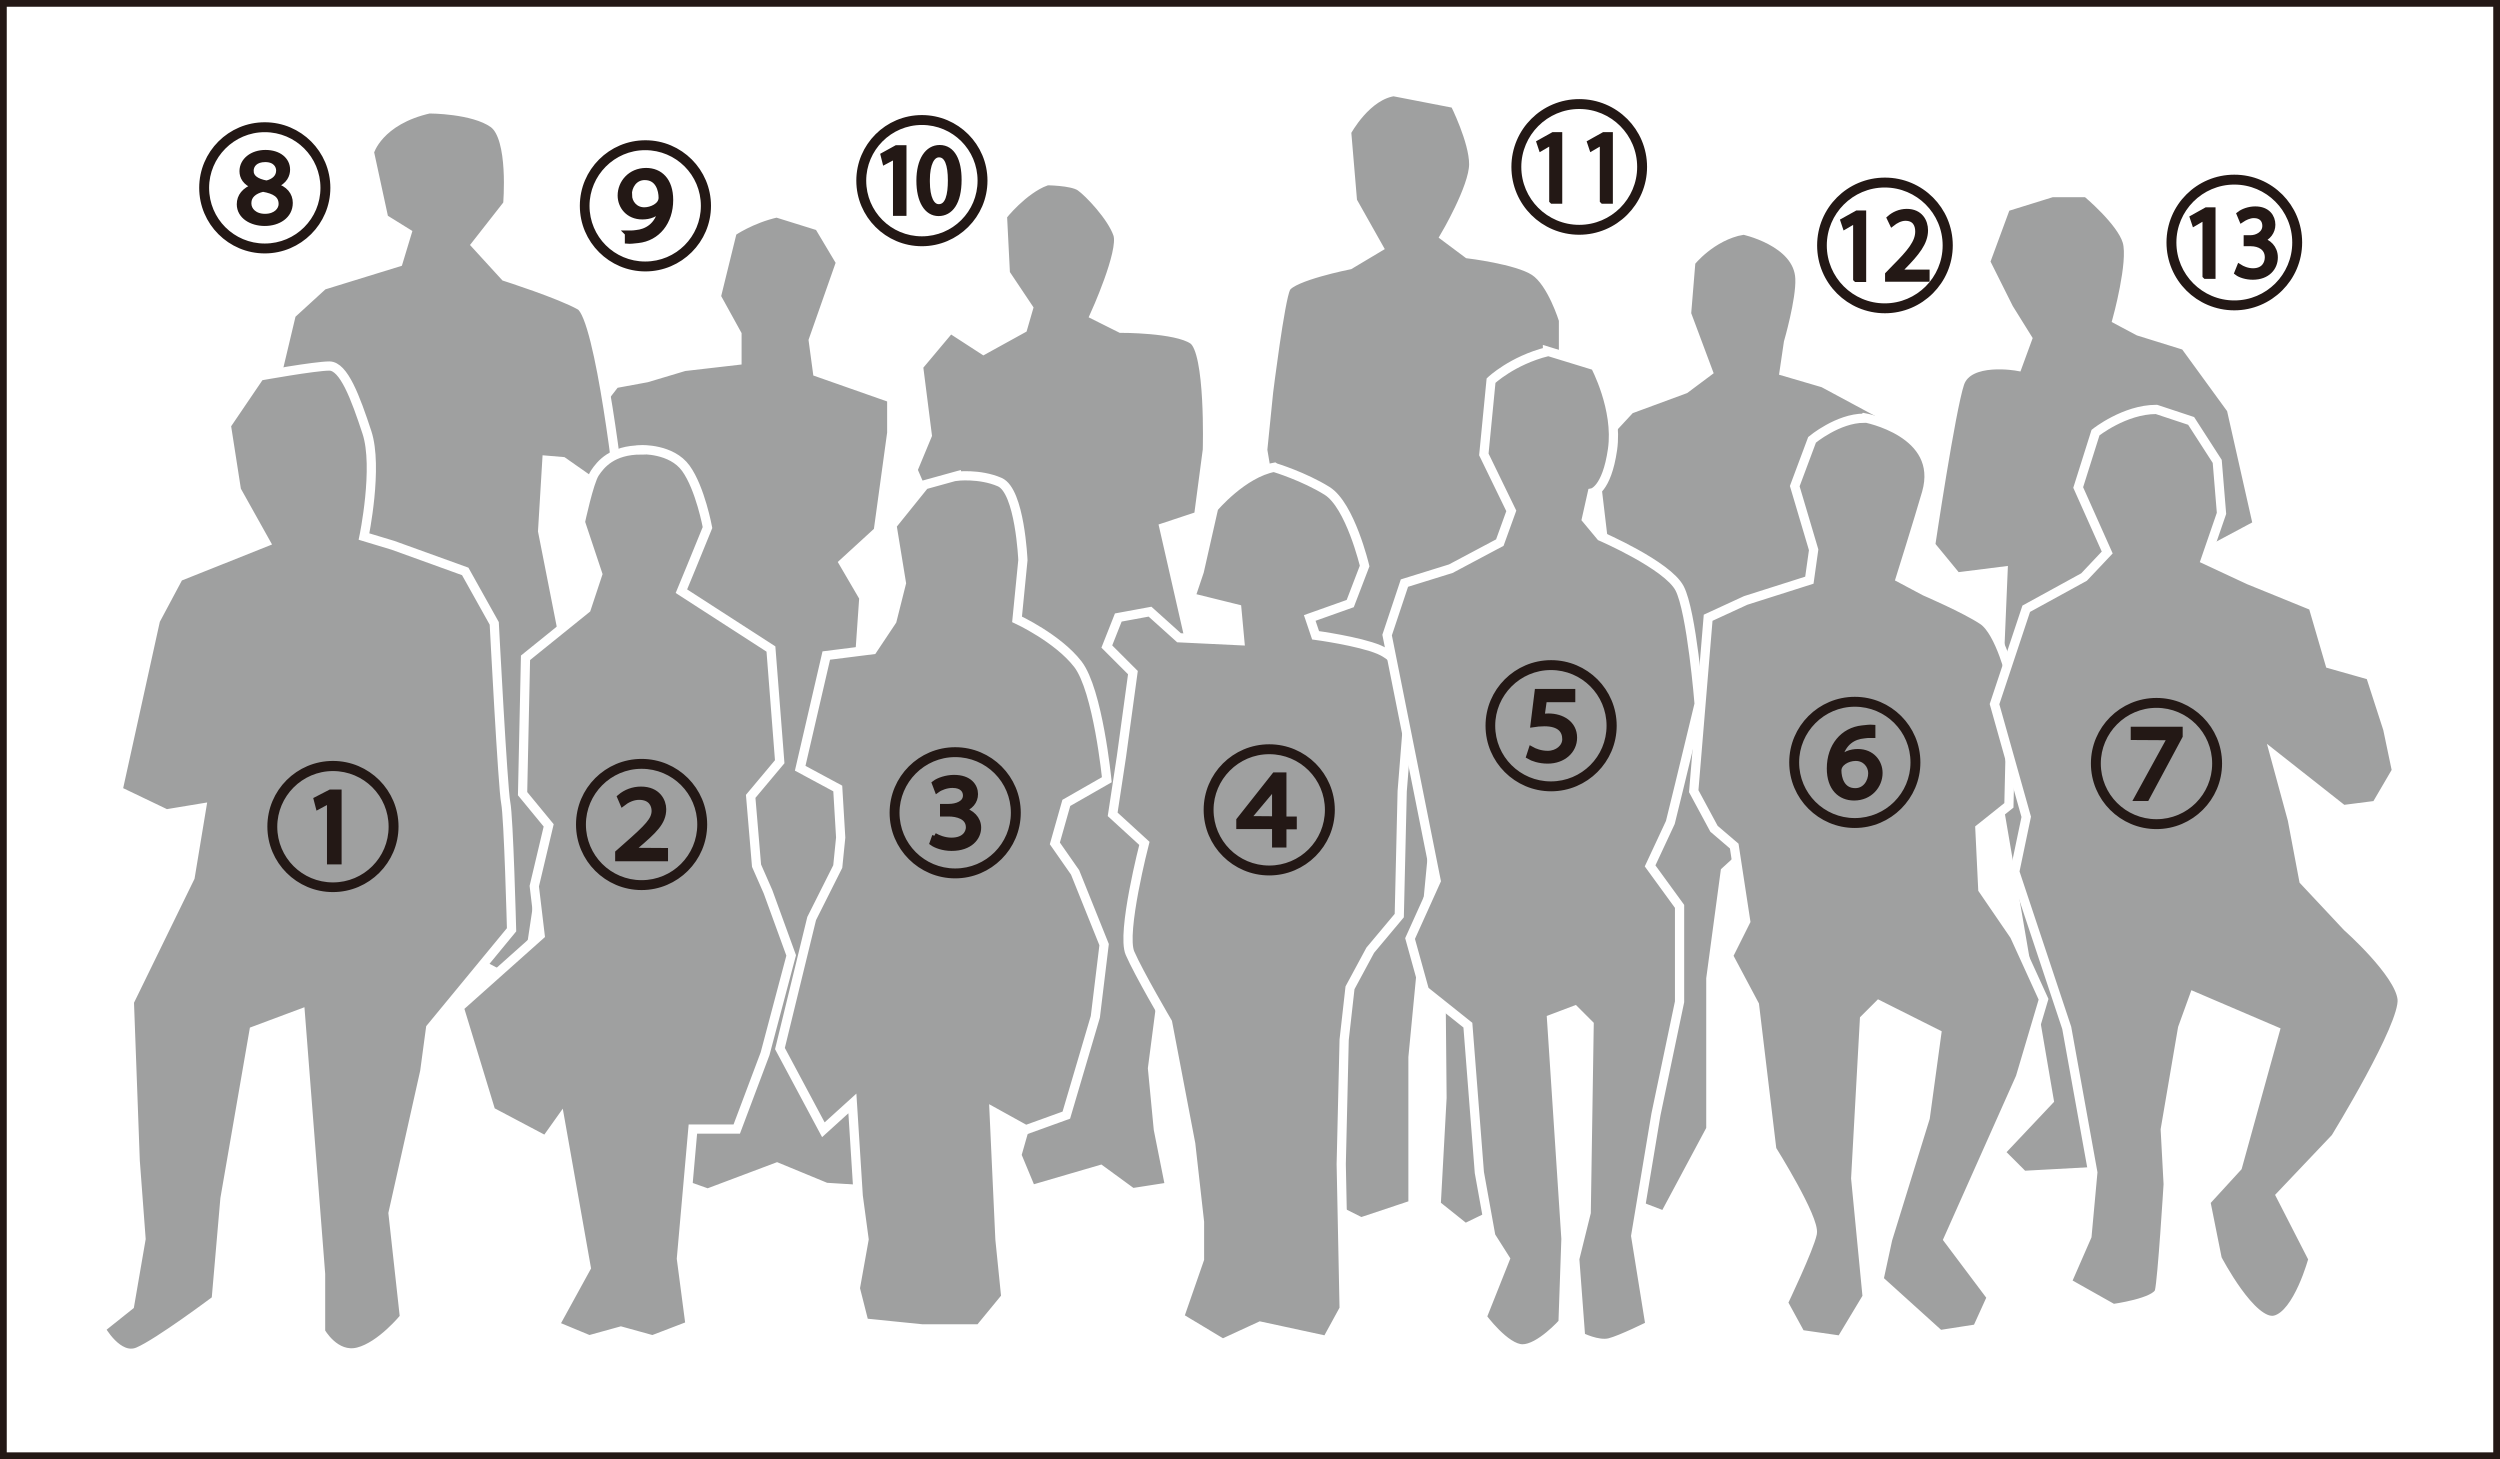 <?xml version="1.0" encoding="UTF-8"?>
<svg id="_レイヤー_2" data-name="レイヤー_2" xmlns="http://www.w3.org/2000/svg" viewBox="0 0 111.13 64.86">
  <rect x="0" y="0" width="111.13" height="64.86" fill="#808080" stroke="none"/>
  <g id="guide">
    <g>
      <rect x=".15" y=".15" width="110.83" height="64.56" fill="#fff" stroke="#231815" stroke-width=".3"/>
      <path d="M91.22,8.56l-2.06.64-.9,2.44,1.03,2.06.84,1.35-.45,1.23s-2.18-.4-2.57.76-1.29,7.2-1.29,7.2l1.16,1.41,2.06-.26-.39,9.25,2.44,14.27-2.18,2.31,1.03,1.03,4.76-.26,3.21-24.29.51-3.34,1.93-1.03-1.16-5.14-2.06-2.83-2.06-.64-.96-.51s.71-2.57.45-3.47-1.8-2.18-1.8-2.18h-1.54Z" fill="#9fa0a0" stroke="#fff" stroke-width=".41"/>
      <path d="M77.47,10.23c-1.41.26-2.31,1.41-2.31,1.41l-.19,2.31.96,2.57-1.03.77-2.44.9-1.67,1.8.64,5.4,2.18,16.45-1.03,8.36-.26,3.2,1.67.64,2.06-3.85v-6.69s.64-4.76.64-4.76l5.91-5.4.96-14.97-2.51-1.35-1.74-.51.19-1.29s.55-1.89.51-2.83c-.06-1.67-2.57-2.18-2.57-2.18Z" fill="#9fa0a0" stroke="#fff" stroke-width=".41"/>
      <path d="M62.04,4.06c-1.29.13-2.18,1.8-2.18,1.8l.26,3.08,1.16,2.06-1.29.77s-2.57.51-2.83,1.03-.77,4.63-.77,4.63l-.26,2.57.39,2.31,2.57,14.27-.26,9.64-.39,7.07,2.06,1.03,2.31-.77v-6.55l1.16-12.08.13,13.88-.26,4.76,1.29,1.03,2.66-1.29,1.71-24.42v-14.65s-.51-1.67-1.29-2.18-2.96-.77-2.96-.77l-1.03-.77s1.29-2.18,1.29-3.21-.84-2.7-.84-2.7l-2.63-.51Z" fill="#9fa0a0" stroke="#fff" stroke-width=".41"/>
      <path d="M46.49,8.05c-1.03.39-1.93,1.54-1.93,1.54l.13,2.57,1.03,1.54-.26.9-1.74.96-1.48-.96-1.41,1.68.39,3.07-.64,1.54,4.11,9.51.64,16.19.64,2.06-.77,2.7.64,1.54,3.08-.9,1.41,1.03,1.67-.26-.51-2.56-.26-2.71,2.18-16.71-1.67-7.33,1.54-.51.39-2.95s.13-4.37-.64-4.89-3.21-.51-3.21-.51l-1.16-.58s1.29-2.83,1.03-3.6-1.29-1.86-1.67-2.12-1.54-.26-1.54-.26Z" fill="#9fa0a0" stroke="#fff" stroke-width=".41"/>
      <path d="M34.54,9.46c-1.16.26-1.99.84-1.99.84l-.71,2.89.92,1.67v1.16l-2.34.27-1.67.5-1.41.26-.9,1.16-.13,1.8,1.29,4.5,2.83,18.38.77,5.53-1.54,3.98,1.8.64,3.08-1.16,2.18.9,2.06.13.86-2.69-2.53-5.15,1.29-18.51-.9-1.54,1.54-1.41.6-4.37v-1.54l-3.3-1.16-.19-1.41,1.22-3.47-.96-1.61-1.86-.58Z" fill="#9fa0a0" stroke="#fff" stroke-width=".41"/>
      <path d="M19.12,4.83c-2.31.51-2.7,1.93-2.7,1.93l.64,2.96,1.03.64-.39,1.29-3.34,1.03-1.41,1.29-1.16,4.88,3.98,21.08,7.58,3.98,2.06-13.75-1.29-6.55.19-3.15.71.06,2.57,1.8s-.9-8.23-1.8-8.74-3.34-1.29-3.34-1.29l-1.29-1.41,1.41-1.8s.26-2.96-.64-3.6-2.83-.64-2.83-.64Z" fill="#9fa0a0" stroke="#fff" stroke-width=".41"/>
      <path d="M11.54,16.72l-1.48,2.18.45,2.89,1.29,2.31-3.86,1.54-1.03,1.93-1.67,7.58,2.15,1.03,1.57-.26-.51,3.08-2.7,5.53.26,7.07.26,3.47-.51,2.96-1.29,1.03s.77,1.41,1.67,1.03,3.47-2.31,3.47-2.31l.39-4.5,1.29-7.45,2.06-.77.9,11.57v2.57s.64,1.16,1.67.9,2.06-1.54,2.06-1.54l-.51-4.63,1.41-6.3.26-1.93,3.6-4.37s-.13-5.01-.26-5.65-.51-7.97-.51-7.97l-1.29-2.31-3.21-1.16-1.29-.39s.64-3.08.13-4.63-1.03-2.95-1.67-2.95-3.08.44-3.08.44Z" fill="#9fa0a0" stroke="#fff" stroke-width=".41"/>
      <path d="M28.5,20c-1.29,0-1.8.64-2.06,1.03s-.64,2.18-.64,2.18l.77,2.31-.51,1.54-2.7,2.18-.13,6.04,1.16,1.41-.64,2.7.26,2.18-3.6,3.21,1.41,4.63,2.44,1.29.64-.9,1.16,6.55-1.41,2.57,1.54.64,1.41-.39,1.41.39,1.67-.64-.39-2.97.51-5.76h1.95l1.26-3.35,1.16-4.37-1.03-2.83-.51-1.16-.26-3.08,1.29-1.54-.39-5.01-3.98-2.57.45-1.09.71-1.74s-.32-1.74-.96-2.63-1.99-.83-1.99-.83Z" fill="#9fa0a0" stroke="#fff" stroke-width=".41"/>
      <path d="M42.51,21.16l-1.41.39-1.45,1.8.42,2.57-.42,1.67-.86,1.29-2.06.26-1.16,5.01,1.67.9.13,2.18-.13,1.29-1.16,2.31-1.41,5.78,1.93,3.61,1.29-1.17.26,4.11.26,1.93-.39,2.18.39,1.54,2.57.26h2.57l1.16-1.41-.26-2.57-.26-5.65,1.41.78,1.8-.65,1.29-4.37.39-3.21-1.29-3.21-.9-1.29.51-1.8,1.8-1.03s-.39-3.98-1.29-5.14-2.7-1.99-2.7-1.99l.26-2.63s-.13-3.08-1.03-3.47-1.93-.26-1.93-.26Z" fill="#9fa0a0" stroke="#fff" stroke-width=".41"/>
      <path d="M56.65,20.77c-1.41.26-2.7,1.8-2.7,1.8l-.64,2.83-.39,1.16,2.06.51.13,1.41-2.7-.13-1.29-1.16-1.41.26-.51,1.29,1.16,1.16-.51,3.73-.39,2.57,1.41,1.29s-1.03,3.98-.64,4.88,1.67,3.08,1.67,3.08l1.03,5.4.39,3.47v1.65s-.9,2.59-.9,2.59l1.93,1.16,1.67-.77,2.96.64.77-1.41-.13-6.43.13-5.53.26-2.31.9-1.67,1.29-1.54.13-5.53.39-4.88s-.51-1.03-1.41-1.41-2.83-.64-2.83-.64l-.26-.77,1.8-.64.64-1.67s-.64-2.7-1.67-3.34-2.31-1.03-2.31-1.03Z" fill="#9fa0a0" stroke="#fff" stroke-width=".41"/>
      <path d="M68.79,15.63c-1.58.4-2.51,1.29-2.51,1.29l-.32,3.28,1.22,2.51-.51,1.41-2.18,1.16-2.06.64-.77,2.31,2.18,10.92-1.16,2.57.64,2.31,1.93,1.54.51,6.55.51,2.83.64,1.01-1.03,2.59s1.03,1.41,1.8,1.41,1.8-1.16,1.8-1.16l.13-3.73-.64-9.77,1.03-.39.64.64-.13,8.35-.51,2.06.26,3.47s.77.39,1.29.26,1.8-.77,1.8-.77l-.64-3.98.9-5.4,1.05-5.01v-4.24l-1.31-1.8.9-1.93.41-1.67.87-3.6s-.33-4.11-.87-5.14-3.5-2.31-3.5-2.31l-.64-.77.26-1.16s.64-.12.9-1.93-.77-3.72-.77-3.72l-2.12-.65Z" fill="#9fa0a0" stroke="#fff" stroke-width=".41"/>
      <path d="M82.86,18.59c-1.16,0-2.31.96-2.31.96l-.77,2.06.84,2.83-.19,1.35-2.83.9-1.67.77-.64,7.71.9,1.67.9.77.51,3.34-.77,1.54,1.16,2.18.77,6.43s1.93,3.08,1.8,3.73-1.29,3.08-1.29,3.08l.77,1.41,1.8.26,1.16-1.93-.51-5.27.39-7.07.64-.64,2.57,1.29-.51,3.73-1.67,5.4-.39,1.8,2.7,2.44,1.67-.26.64-1.41-1.93-2.57,3.21-7.2,1.03-3.47-1.29-2.83-1.41-2.06-.13-2.7,1.29-1.03.13-5.53s-.51-2.18-1.29-2.7-2.57-1.29-2.57-1.29l-1.09-.58s.8-2.55,1.16-3.79c.77-2.7-2.76-3.34-2.76-3.34Z" fill="#9fa0a0" stroke="#fff" stroke-width=".41"/>
      <path d="M95.85,18.2c-1.41,0-2.7,1.03-2.7,1.03l-.77,2.44,1.29,2.89-1.03,1.09-2.57,1.41-1.41,4.24,1.41,5.01-.51,2.44,2.31,6.94,1.16,6.43-.26,2.83-.9,2.06,2.06,1.16s1.93-.26,2.06-.77.39-4.76.39-4.76l-.13-2.43.77-4.51.51-1.41,3.6,1.54-1.67,6.04-1.41,1.54.51,2.55s1.54,2.97,2.57,2.72,1.69-2.72,1.69-2.72l-1.44-2.81,2.44-2.57s3.08-5.01,2.96-6.17-2.44-3.21-2.44-3.21l-1.93-2.06-.51-2.7-.77-2.83,3.02,2.38,1.48-.19.9-1.54-.39-1.86-.77-2.38-1.8-.51-.75-2.57-2.85-1.16-1.93-.9.71-2.06-.19-2.31-1.16-1.8-1.54-.51Z" fill="#9fa0a0" stroke="#fff" stroke-width=".41"/>
      <path d="M14.8,39.53c-1.54,0-2.79-1.25-2.79-2.79s1.25-2.79,2.79-2.79,2.79,1.25,2.79,2.79-1.26,2.79-2.79,2.79ZM12.2,36.75c0,1.44,1.16,2.6,2.6,2.6s2.6-1.16,2.6-2.6-1.16-2.6-2.6-2.6-2.6,1.18-2.6,2.6ZM14.67,35.57h0l-.52.28-.08-.31.62-.32h.37v3.08h-.4v-2.72Z" fill="#231815" stroke="#231815" stroke-width=".25"/>
      <path d="M28.52,39.44c-1.54,0-2.79-1.25-2.79-2.79s1.25-2.79,2.79-2.79,2.79,1.25,2.79,2.79-1.26,2.79-2.79,2.79ZM25.92,36.65c0,1.44,1.16,2.6,2.6,2.6s2.6-1.16,2.6-2.6-1.16-2.6-2.6-2.6-2.6,1.18-2.6,2.6ZM27.47,38.16v-.25l.34-.3c.99-.87,1.27-1.16,1.28-1.56,0-.28-.16-.62-.68-.62-.29,0-.55.14-.73.28l-.12-.28c.26-.22.59-.34.93-.34.76,0,1,.53,1,.88,0,.59-.41.96-1.24,1.67l-.22.17h0s1.54.01,1.54.01v.34h-2.1Z" fill="#231815" stroke="#231815" stroke-width=".25"/>
      <path d="M42.46,38.92c-1.54,0-2.79-1.25-2.79-2.79s1.25-2.79,2.79-2.79,2.79,1.25,2.79,2.79-1.26,2.79-2.79,2.79ZM39.86,36.13c0,1.44,1.16,2.6,2.6,2.6s2.6-1.16,2.6-2.6-1.16-2.6-2.6-2.6-2.6,1.18-2.6,2.6ZM41.54,37.15c.13.08.44.21.75.21.64,0,.77-.4.77-.58,0-.49-.52-.61-.9-.61h-.25v-.31h.26c.36,0,.76-.14.76-.5,0-.21-.14-.46-.59-.46-.26,0-.53.1-.68.21l-.11-.29c.17-.13.52-.25.86-.25.68,0,.94.38.94.73,0,.32-.21.58-.59.7h0c.43.1.73.4.73.79,0,.44-.37.91-1.19.91-.39,0-.71-.13-.85-.23l.11-.31Z" fill="#231815" stroke="#231815" stroke-width=".25"/>
      <path d="M56.42,38.79c-1.54,0-2.79-1.25-2.79-2.79s1.25-2.79,2.79-2.79,2.79,1.25,2.79,2.79-1.26,2.79-2.79,2.79ZM53.82,36c0,1.44,1.16,2.6,2.6,2.6s2.6-1.16,2.6-2.6-1.16-2.6-2.6-2.6-2.6,1.18-2.6,2.6ZM56.67,37.54v-.81h-1.59v-.27l1.58-2h.4v1.96h.46v.32h-.46v.81h-.39ZM56.67,36.42v-1.18c0-.11,0-.27.01-.38h-.01c-.07.12-.15.25-.22.35l-1,1.19h0s1.22.01,1.22.01Z" fill="#231815" stroke="#231815" stroke-width=".25"/>
      <path d="M68.95,35.05c-1.54,0-2.79-1.25-2.79-2.79s1.25-2.79,2.79-2.79,2.79,1.25,2.79,2.79-1.26,2.79-2.79,2.79ZM66.34,32.26c0,1.44,1.16,2.6,2.6,2.6s2.6-1.16,2.6-2.6-1.16-2.6-2.6-2.6-2.6,1.18-2.6,2.6ZM69.89,31.09h-1.25l-.11.78c.08-.02.18-.03.3-.03.6,0,1.15.32,1.15.95,0,.59-.5,1.03-1.18,1.03-.38,0-.68-.11-.83-.2l.1-.31c.14.08.41.19.73.19.43,0,.77-.29.77-.64,0-.4-.25-.7-.92-.7-.19,0-.36.02-.49.04l.18-1.45h1.56v.34Z" fill="#231815" stroke="#231815" stroke-width=".25"/>
      <path d="M82.45,36.68c-1.54,0-2.79-1.25-2.79-2.79s1.25-2.79,2.79-2.79,2.79,1.25,2.79,2.79-1.26,2.79-2.79,2.79ZM79.85,33.89c0,1.44,1.16,2.6,2.6,2.6s2.6-1.16,2.6-2.6-1.16-2.6-2.6-2.6-2.6,1.18-2.6,2.6ZM83.24,32.68s-.07,0-.11,0c-.08,0-.17,0-.28.02-.42.04-.94.27-1.1,1.08h.02c.21-.26.5-.36.82-.36.62,0,.97.46.97.94,0,.56-.44,1.1-1.14,1.1-.61,0-1.09-.42-1.09-1.3,0-1,.6-1.7,1.45-1.79.19-.02.34-.04.46-.03v.34ZM83.17,34.37c0-.34-.26-.67-.68-.67-.37,0-.76.23-.76.55s.13.91.74.91c.45,0,.7-.41.7-.79Z" fill="#231815" stroke="#231815" stroke-width=".25"/>
      <path d="M95.86,36.73c-1.54,0-2.79-1.25-2.79-2.79s1.25-2.79,2.79-2.79,2.79,1.25,2.79,2.79-1.26,2.79-2.79,2.79ZM93.26,33.94c0,1.44,1.16,2.6,2.6,2.6s2.6-1.16,2.6-2.6-1.16-2.6-2.6-2.6-2.6,1.18-2.6,2.6ZM96.9,32.43v.29l-1.48,2.76h-.42l1.48-2.7h0s-1.64-.01-1.64-.01v-.34h2.05Z" fill="#231815" stroke="#231815" stroke-width=".25"/>
      <path d="M11.77,11.14c-1.54,0-2.79-1.25-2.79-2.79s1.25-2.79,2.79-2.79,2.79,1.25,2.79,2.79-1.26,2.79-2.79,2.79ZM9.17,8.35c0,1.44,1.16,2.6,2.6,2.6s2.6-1.16,2.6-2.6-1.16-2.6-2.6-2.6-2.6,1.18-2.6,2.6ZM11.3,8.27c-.4-.15-.53-.41-.53-.66,0-.47.44-.82,1.03-.82s.97.32.97.75c0,.22-.1.52-.55.7v.02c.45.13.67.41.67.76,0,.58-.53.9-1.12.9s-1.12-.31-1.12-.84c0-.35.21-.62.65-.79v-.02ZM11.05,9.05c0,.29.26.58.73.58.49,0,.73-.3.73-.56,0-.4-.3-.58-.82-.67-.4.09-.64.31-.64.62v.03ZM11.15,7.6c0,.29.25.47.7.55.31-.07.55-.26.55-.57,0-.21-.15-.5-.61-.5-.43,0-.64.24-.64.52Z" fill="#231815" stroke="#231815" stroke-width=".25"/>
      <path d="M28.69,11.94c-1.54,0-2.79-1.25-2.79-2.79s1.25-2.79,2.79-2.79,2.79,1.25,2.79,2.79-1.26,2.79-2.79,2.79ZM26.08,9.15c0,1.44,1.16,2.6,2.6,2.6s2.6-1.16,2.6-2.6-1.16-2.6-2.6-2.6-2.6,1.18-2.6,2.6ZM27.9,10.37s.07,0,.11,0c.08,0,.17,0,.28-.02.41-.04.96-.28,1.1-1.08h-.02c-.21.26-.5.36-.82.36-.62,0-.97-.46-.97-.94,0-.56.44-1.1,1.14-1.1.61,0,1.08.42,1.08,1.3,0,.98-.58,1.7-1.44,1.79-.19.02-.35.04-.46.03v-.34ZM27.97,8.67c0,.34.26.67.67.67.31,0,.76-.19.76-.55,0-.32-.13-.91-.74-.91-.46,0-.7.41-.7.79Z" fill="#231815" stroke="#231815" stroke-width=".25"/>
      <path d="M40.98,10.82c-1.54,0-2.79-1.25-2.79-2.79s1.25-2.79,2.79-2.79,2.79,1.25,2.79,2.79-1.26,2.79-2.79,2.79ZM38.38,8.03c0,1.44,1.16,2.6,2.6,2.6s2.6-1.16,2.6-2.6-1.16-2.6-2.6-2.6-2.6,1.18-2.6,2.6ZM39.81,6.93h0l-.47.25-.07-.28.58-.32h.32v2.89h-.35v-2.55ZM40.86,8.04c0-.94.38-1.47.91-1.47.57,0,.85.58.85,1.42,0,1.02-.38,1.49-.9,1.49s-.86-.55-.86-1.45ZM41.21,8.08c0,.71.2,1.12.52,1.12.42,0,.53-.55.53-1.18,0-.7-.15-1.15-.52-1.15-.32,0-.53.42-.53,1.12v.09Z" fill="#231815" stroke="#231815" stroke-width=".25"/>
      <g>
        <g>
          <path d="M82.5,12.4v-2.62h0l-.48.28-.08-.24.61-.34h.28v2.93h-.32Z" fill="#231815" stroke="#231815" stroke-width=".25"/>
          <path d="M85.65,12.4h-1.73v-.2l.29-.3c.7-.7,1.05-1.13,1.05-1.61,0-.31-.14-.6-.56-.6-.23,0-.45.13-.59.24l-.11-.23c.18-.16.45-.29.76-.29.59,0,.82.43.82.83,0,.55-.39,1.02-.99,1.63l-.23.24h0s1.29,0,1.29,0v.27Z" fill="#231815" stroke="#231815" stroke-width=".25"/>
        </g>
        <path d="M83.79,13.8c-1.6,0-2.89-1.29-2.89-2.89s1.29-2.89,2.89-2.89,2.89,1.29,2.89,2.89-1.31,2.89-2.89,2.89ZM81.08,10.91c0,1.49,1.21,2.7,2.7,2.7s2.7-1.21,2.7-2.7-1.21-2.7-2.7-2.7-2.7,1.22-2.7,2.7Z" fill="#231815" stroke="#231815" stroke-width=".25"/>
      </g>
      <g>
        <g>
          <path d="M98.03,12.26v-2.62h0l-.48.28-.08-.24.61-.34h.28v2.93h-.32Z" fill="#231815" stroke="#231815" stroke-width=".25"/>
          <path d="M100.49,10.68c.34.06.64.34.64.76,0,.46-.34.87-.99.87-.29,0-.56-.09-.69-.19l.1-.25c.11.07.34.18.6.18.49,0,.65-.34.65-.61,0-.43-.36-.62-.75-.62h-.19v-.24h.19c.28,0,.64-.18.64-.54,0-.25-.15-.47-.5-.47-.21,0-.42.11-.54.19l-.1-.24c.14-.11.41-.22.7-.22.54,0,.77.34.77.69,0,.3-.19.57-.53.69h0Z" fill="#231815" stroke="#231815" stroke-width=".25"/>
        </g>
        <path d="M99.32,13.67c-1.6,0-2.89-1.29-2.89-2.89s1.29-2.89,2.89-2.89,2.89,1.29,2.89,2.89-1.31,2.89-2.89,2.89ZM96.62,10.78c0,1.49,1.21,2.7,2.7,2.7s2.7-1.21,2.7-2.7-1.21-2.7-2.7-2.7-2.7,1.22-2.7,2.7Z" fill="#231815" stroke="#231815" stroke-width=".25"/>
      </g>
      <g>
        <g>
          <path d="M68.99,8.92v-2.62h0l-.48.28-.08-.24.61-.34h.28v2.93h-.32Z" fill="#231815" stroke="#231815" stroke-width=".25"/>
          <path d="M71.24,8.92v-2.62h0l-.48.28-.08-.24.61-.34h.28v2.93h-.32Z" fill="#231815" stroke="#231815" stroke-width=".25"/>
        </g>
        <path d="M70.2,10.31c-1.6,0-2.89-1.29-2.89-2.89s1.29-2.89,2.89-2.89,2.89,1.29,2.89,2.89-1.31,2.89-2.89,2.89ZM67.5,7.42c0,1.49,1.21,2.7,2.7,2.7s2.7-1.21,2.7-2.7-1.21-2.7-2.7-2.7-2.7,1.22-2.7,2.7Z" fill="#231815" stroke="#231815" stroke-width=".25"/>
      </g>
    </g>
  </g>
</svg>